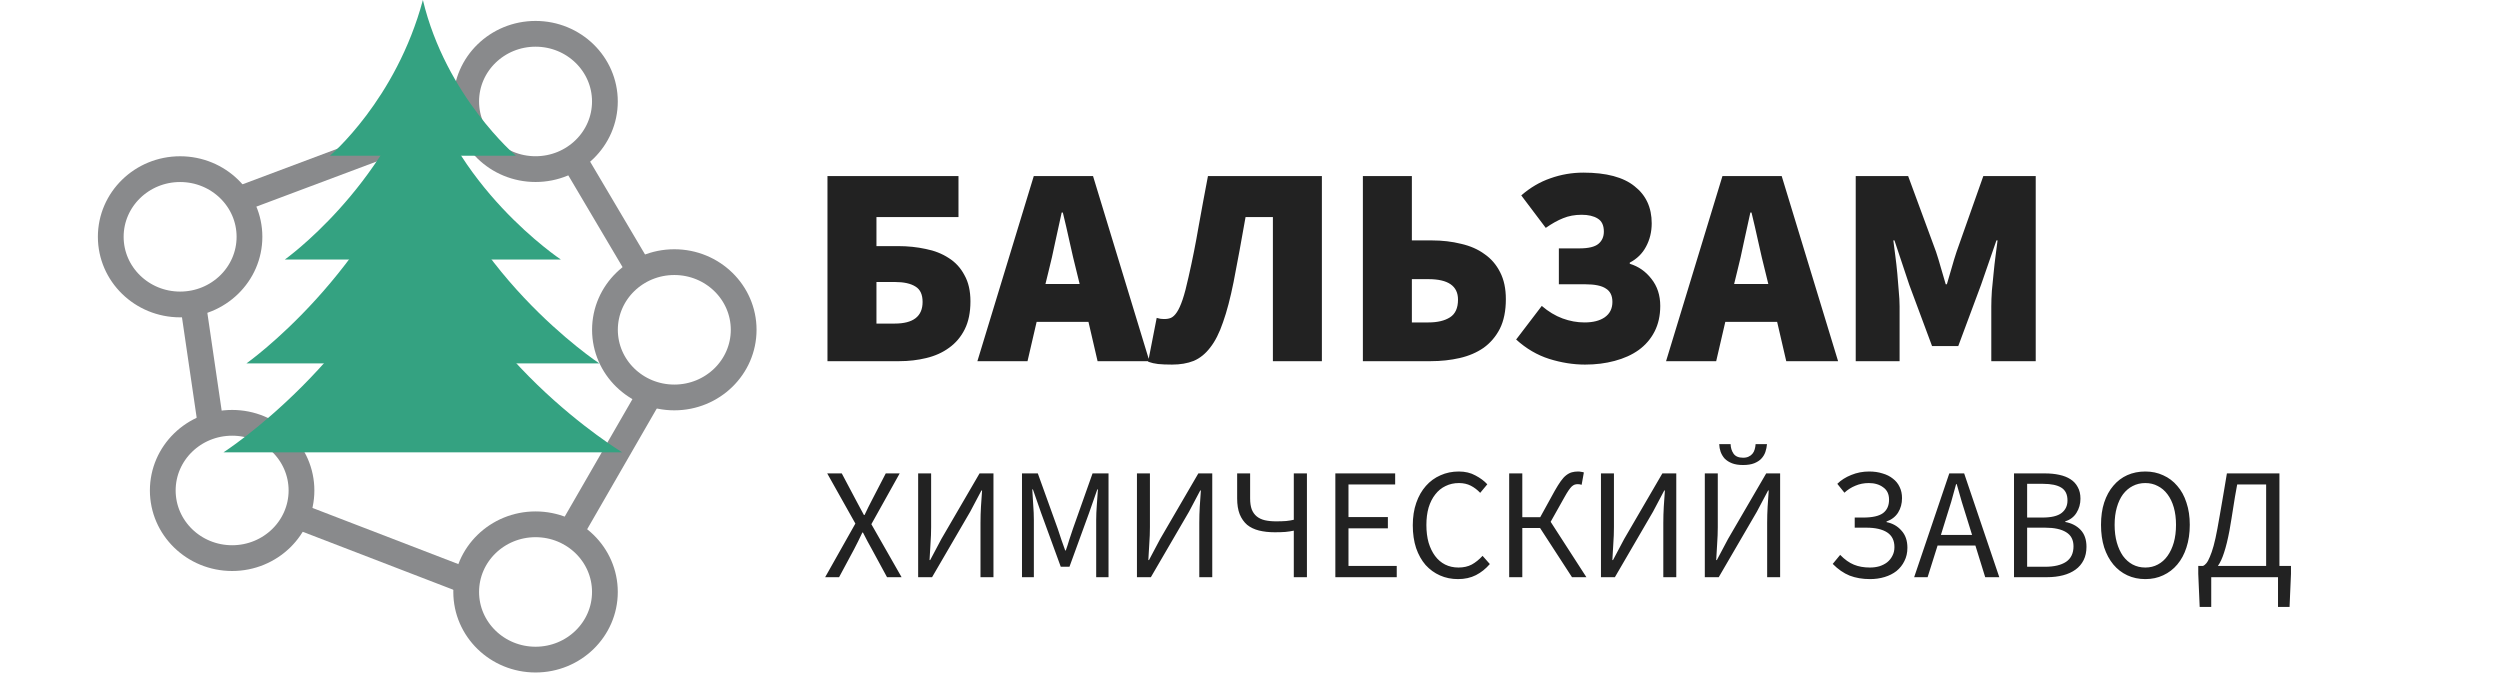 <?xml version="1.0" encoding="UTF-8"?> <svg xmlns="http://www.w3.org/2000/svg" width="158" height="43" viewBox="0 0 158 43" fill="none"> <path d="M52.296 22.826V11.126H60.576V13.718H55.392V15.554H56.76C57.372 15.554 57.954 15.614 58.506 15.734C59.058 15.842 59.544 16.034 59.964 16.31C60.384 16.574 60.714 16.934 60.954 17.39C61.206 17.834 61.332 18.386 61.332 19.046C61.332 19.742 61.212 20.33 60.972 20.81C60.732 21.29 60.402 21.68 59.982 21.98C59.574 22.28 59.094 22.496 58.542 22.628C58.002 22.76 57.432 22.826 56.832 22.826H52.296ZM55.392 20.45H56.544C57.72 20.45 58.308 19.994 58.308 19.082C58.308 18.614 58.158 18.29 57.858 18.11C57.558 17.918 57.12 17.822 56.544 17.822H55.392V20.45ZM66.271 17.138L66.073 17.948H68.233L68.035 17.138C67.891 16.574 67.747 15.962 67.603 15.302C67.459 14.642 67.315 14.018 67.171 13.43H67.099C66.967 14.03 66.829 14.66 66.685 15.32C66.553 15.968 66.415 16.574 66.271 17.138ZM61.771 22.826L65.335 11.126H69.079L72.643 22.826H69.367L68.791 20.342H65.515L64.939 22.826H61.771ZM74.075 23.042C73.715 23.042 73.421 23.03 73.192 23.006C72.977 22.982 72.766 22.934 72.562 22.862L73.103 20.09C73.174 20.114 73.246 20.132 73.319 20.144C73.403 20.156 73.499 20.162 73.606 20.162C73.751 20.162 73.882 20.138 74.002 20.09C74.135 20.03 74.26 19.91 74.38 19.73C74.501 19.55 74.621 19.286 74.74 18.938C74.861 18.578 74.987 18.098 75.118 17.498C75.359 16.442 75.569 15.386 75.749 14.33C75.941 13.262 76.138 12.194 76.343 11.126H83.543V22.826H80.447V13.718H78.719C78.587 14.462 78.46 15.164 78.341 15.824C78.221 16.484 78.094 17.15 77.963 17.822C77.758 18.842 77.537 19.688 77.296 20.36C77.069 21.032 76.799 21.566 76.487 21.962C76.186 22.358 75.838 22.64 75.442 22.808C75.046 22.964 74.591 23.042 74.075 23.042ZM86.134 22.826V11.126H89.23V15.194H90.49C91.15 15.194 91.768 15.266 92.344 15.41C92.92 15.542 93.412 15.758 93.82 16.058C94.24 16.346 94.57 16.73 94.81 17.21C95.05 17.678 95.17 18.242 95.17 18.902C95.17 19.646 95.044 20.27 94.792 20.774C94.54 21.266 94.198 21.668 93.766 21.98C93.334 22.28 92.83 22.496 92.254 22.628C91.678 22.76 91.066 22.826 90.418 22.826H86.134ZM89.23 20.378H90.274C90.85 20.378 91.306 20.27 91.642 20.054C91.978 19.838 92.146 19.466 92.146 18.938C92.146 18.074 91.522 17.642 90.274 17.642H89.23V20.378ZM100.176 23.042C99.432 23.042 98.676 22.922 97.908 22.682C97.152 22.442 96.456 22.034 95.82 21.458L97.44 19.334C97.86 19.694 98.298 19.958 98.754 20.126C99.21 20.294 99.672 20.378 100.14 20.378C100.68 20.378 101.106 20.27 101.418 20.054C101.742 19.826 101.904 19.502 101.904 19.082C101.904 18.686 101.766 18.404 101.49 18.236C101.226 18.056 100.788 17.966 100.176 17.966H98.52V15.698H99.816C100.392 15.698 100.794 15.602 101.022 15.41C101.25 15.218 101.364 14.96 101.364 14.636C101.364 14.24 101.232 13.964 100.968 13.808C100.716 13.652 100.38 13.574 99.96 13.574C99.528 13.574 99.138 13.646 98.79 13.79C98.454 13.922 98.088 14.126 97.692 14.402L96.144 12.35C96.708 11.858 97.32 11.498 97.98 11.27C98.652 11.03 99.348 10.91 100.068 10.91C101.52 10.91 102.6 11.198 103.308 11.774C104.028 12.338 104.388 13.118 104.388 14.114C104.388 14.654 104.268 15.146 104.028 15.59C103.8 16.022 103.458 16.358 103.002 16.598V16.67C103.554 16.838 104.01 17.156 104.37 17.624C104.742 18.092 104.928 18.662 104.928 19.334C104.928 19.946 104.808 20.486 104.568 20.954C104.328 21.422 103.992 21.812 103.56 22.124C103.14 22.424 102.636 22.652 102.048 22.808C101.472 22.964 100.848 23.042 100.176 23.042ZM109.795 17.138L109.597 17.948H111.757L111.559 17.138C111.415 16.574 111.271 15.962 111.127 15.302C110.983 14.642 110.839 14.018 110.695 13.43H110.623C110.491 14.03 110.353 14.66 110.209 15.32C110.077 15.968 109.939 16.574 109.795 17.138ZM105.295 22.826L108.859 11.126H112.603L116.167 22.826H112.891L112.315 20.342H109.039L108.463 22.826H105.295ZM117.282 22.826V11.126H120.594L122.358 15.914C122.466 16.238 122.568 16.574 122.664 16.922C122.76 17.27 122.862 17.618 122.97 17.966H123.042C123.15 17.618 123.252 17.27 123.348 16.922C123.444 16.574 123.546 16.238 123.654 15.914L125.346 11.126H128.658V22.826H125.85V19.37C125.85 19.07 125.862 18.74 125.886 18.38C125.922 18.02 125.958 17.654 125.994 17.282C126.03 16.898 126.072 16.526 126.12 16.166C126.168 15.806 126.21 15.482 126.246 15.194H126.174L125.202 18.002L123.762 21.872H122.106L120.666 18.002L119.73 15.194H119.658C119.694 15.482 119.736 15.806 119.784 16.166C119.832 16.526 119.874 16.898 119.91 17.282C119.946 17.654 119.976 18.02 120 18.38C120.036 18.74 120.054 19.07 120.054 19.37V22.826H117.282Z" fill="#222222"></path> <path d="M52.15 36.478L54.06 33.089L52.28 29.919H53.2L54.09 31.599C54.177 31.752 54.257 31.902 54.33 32.048C54.41 32.188 54.5 32.355 54.6 32.548H54.64C54.733 32.355 54.813 32.188 54.88 32.048C54.953 31.902 55.03 31.752 55.11 31.599L55.98 29.919H56.86L55.07 33.129L56.98 36.478H56.06L55.1 34.709C55.013 34.548 54.923 34.385 54.83 34.218C54.743 34.045 54.647 33.858 54.54 33.658H54.5C54.407 33.858 54.317 34.045 54.23 34.218C54.143 34.385 54.06 34.548 53.98 34.709L53.03 36.478H52.15ZM58.027 36.478V29.919H58.847V33.309C58.847 33.655 58.834 34.008 58.807 34.368C58.787 34.722 58.767 35.065 58.747 35.398H58.787L59.497 34.059L61.907 29.919H62.787V36.478H61.967V33.048C61.967 32.702 61.977 32.358 61.997 32.019C62.024 31.672 62.047 31.332 62.067 30.998H62.027L61.317 32.339L58.907 36.478H58.027ZM64.59 36.478V29.919H65.59L66.85 33.419C66.93 33.645 67.006 33.875 67.079 34.108C67.159 34.335 67.24 34.562 67.32 34.788H67.359C67.439 34.562 67.513 34.335 67.579 34.108C67.653 33.875 67.73 33.645 67.809 33.419L69.049 29.919H70.059V36.478H69.279V32.868C69.279 32.575 69.293 32.252 69.32 31.898C69.346 31.545 69.37 31.222 69.389 30.928H69.35L68.829 32.419L67.59 35.819H67.04L65.799 32.419L65.279 30.928H65.24C65.26 31.222 65.279 31.545 65.299 31.898C65.326 32.252 65.34 32.575 65.34 32.868V36.478H64.59ZM71.855 36.478V29.919H72.675V33.309C72.675 33.655 72.662 34.008 72.635 34.368C72.615 34.722 72.595 35.065 72.575 35.398H72.615L73.325 34.059L75.735 29.919H76.615V36.478H75.795V33.048C75.795 32.702 75.805 32.358 75.825 32.019C75.852 31.672 75.875 31.332 75.895 30.998H75.855L75.145 32.339L72.735 36.478H71.855ZM81.768 36.478V33.538C81.608 33.572 81.431 33.599 81.238 33.618C81.051 33.632 80.828 33.639 80.568 33.639C80.194 33.639 79.861 33.602 79.568 33.529C79.274 33.455 79.024 33.335 78.818 33.169C78.618 32.995 78.461 32.772 78.348 32.498C78.241 32.225 78.188 31.892 78.188 31.498V29.919H79.008V31.498C79.008 31.772 79.041 32.002 79.108 32.188C79.181 32.375 79.288 32.525 79.428 32.639C79.568 32.752 79.738 32.832 79.938 32.879C80.144 32.925 80.381 32.949 80.648 32.949C80.894 32.949 81.108 32.942 81.288 32.928C81.474 32.908 81.634 32.882 81.768 32.849V29.919H82.598V36.478H81.768ZM84.394 36.478V29.919H88.174V30.619H85.224V32.678H87.714V33.389H85.224V35.769H88.274V36.478H84.394ZM92.148 36.599C91.734 36.599 91.354 36.522 91.008 36.368C90.661 36.215 90.358 35.995 90.098 35.709C89.844 35.415 89.644 35.059 89.498 34.639C89.358 34.212 89.288 33.732 89.288 33.199C89.288 32.672 89.361 32.199 89.508 31.779C89.654 31.358 89.858 31.002 90.118 30.709C90.378 30.415 90.684 30.192 91.038 30.038C91.391 29.878 91.778 29.799 92.198 29.799C92.598 29.799 92.948 29.882 93.248 30.049C93.554 30.209 93.804 30.395 93.998 30.608L93.548 31.148C93.374 30.962 93.178 30.812 92.958 30.698C92.738 30.585 92.488 30.529 92.208 30.529C91.894 30.529 91.611 30.592 91.358 30.718C91.104 30.838 90.888 31.015 90.708 31.248C90.528 31.475 90.388 31.752 90.288 32.078C90.194 32.405 90.148 32.772 90.148 33.178C90.148 33.592 90.194 33.965 90.288 34.298C90.388 34.625 90.524 34.905 90.698 35.139C90.871 35.372 91.081 35.552 91.328 35.678C91.581 35.805 91.864 35.868 92.178 35.868C92.498 35.868 92.778 35.805 93.018 35.678C93.258 35.545 93.484 35.362 93.698 35.129L94.158 35.648C93.898 35.949 93.604 36.182 93.278 36.349C92.951 36.515 92.574 36.599 92.148 36.599ZM95.38 36.478V29.919H96.21V32.688H97.341L98.26 31.018C98.4 30.772 98.527 30.569 98.641 30.409C98.754 30.248 98.867 30.125 98.981 30.038C99.1 29.945 99.221 29.882 99.341 29.849C99.46 29.815 99.594 29.799 99.74 29.799C99.8 29.799 99.861 29.805 99.921 29.819C99.987 29.825 100.047 29.838 100.1 29.858L99.96 30.639C99.921 30.625 99.877 30.615 99.831 30.608C99.79 30.602 99.754 30.599 99.721 30.599C99.647 30.599 99.581 30.608 99.52 30.628C99.46 30.648 99.397 30.689 99.331 30.748C99.27 30.808 99.204 30.892 99.13 30.998C99.057 31.105 98.971 31.248 98.871 31.428L98.001 32.978L100.26 36.478H99.35L97.331 33.368H96.21V36.478H95.38ZM101.181 36.478V29.919H102.001V33.309C102.001 33.655 101.988 34.008 101.961 34.368C101.941 34.722 101.921 35.065 101.901 35.398H101.941L102.651 34.059L105.061 29.919H105.941V36.478H105.121V33.048C105.121 32.702 105.131 32.358 105.151 32.019C105.178 31.672 105.201 31.332 105.221 30.998H105.181L104.471 32.339L102.061 36.478H101.181ZM107.744 36.478V29.919H108.564V33.309C108.564 33.655 108.55 34.008 108.524 34.368C108.504 34.722 108.484 35.065 108.464 35.398H108.504L109.214 34.059L111.624 29.919H112.504V36.478H111.684V33.048C111.684 32.702 111.694 32.358 111.714 32.019C111.74 31.672 111.764 31.332 111.784 30.998H111.744L111.034 32.339L108.624 36.478H107.744ZM110.164 29.389C109.884 29.389 109.65 29.352 109.464 29.279C109.277 29.205 109.124 29.108 109.004 28.988C108.89 28.862 108.804 28.718 108.744 28.558C108.69 28.398 108.66 28.235 108.654 28.069H109.374C109.38 28.302 109.444 28.505 109.564 28.678C109.684 28.845 109.884 28.928 110.164 28.928C110.304 28.928 110.42 28.905 110.514 28.858C110.614 28.812 110.694 28.752 110.754 28.678C110.82 28.599 110.867 28.509 110.894 28.409C110.927 28.302 110.947 28.189 110.954 28.069H111.674C111.66 28.235 111.627 28.398 111.574 28.558C111.52 28.718 111.434 28.862 111.314 28.988C111.2 29.108 111.05 29.205 110.864 29.279C110.677 29.352 110.444 29.389 110.164 29.389ZM118.188 36.599C117.708 36.599 117.278 36.525 116.898 36.379C116.518 36.225 116.162 35.978 115.828 35.639L116.298 35.069C116.585 35.362 116.875 35.569 117.168 35.688C117.462 35.809 117.798 35.868 118.178 35.868C118.392 35.868 118.592 35.842 118.778 35.788C118.965 35.728 119.128 35.645 119.268 35.538C119.408 35.425 119.518 35.288 119.598 35.129C119.685 34.968 119.728 34.785 119.728 34.578C119.728 34.158 119.575 33.849 119.268 33.648C118.962 33.449 118.525 33.349 117.958 33.349H117.218V32.709H117.758C118.338 32.709 118.755 32.615 119.008 32.428C119.262 32.235 119.388 31.952 119.388 31.578C119.388 31.232 119.265 30.972 119.018 30.799C118.778 30.619 118.475 30.529 118.108 30.529C117.802 30.529 117.518 30.585 117.258 30.698C116.998 30.805 116.768 30.952 116.568 31.139L116.118 30.578C116.352 30.345 116.645 30.159 116.998 30.018C117.352 29.872 117.728 29.799 118.128 29.799C118.435 29.799 118.715 29.838 118.968 29.919C119.228 29.992 119.448 30.102 119.628 30.248C119.815 30.389 119.958 30.565 120.058 30.779C120.158 30.985 120.208 31.218 120.208 31.479C120.208 31.825 120.125 32.132 119.958 32.398C119.792 32.658 119.548 32.845 119.228 32.959V32.998C119.608 33.072 119.922 33.248 120.168 33.529C120.422 33.802 120.548 34.165 120.548 34.618C120.548 34.932 120.485 35.212 120.358 35.459C120.238 35.705 120.072 35.915 119.858 36.089C119.645 36.255 119.395 36.382 119.108 36.468C118.822 36.555 118.515 36.599 118.188 36.599ZM122.975 32.809L122.665 33.809H124.635L124.325 32.809C124.205 32.442 124.092 32.078 123.985 31.718C123.879 31.352 123.772 30.979 123.665 30.599H123.625C123.525 30.979 123.422 31.352 123.315 31.718C123.209 32.078 123.095 32.442 122.975 32.809ZM120.975 36.478L123.195 29.919H124.135L126.355 36.478H125.465L124.845 34.478H122.455L121.825 36.478H120.975ZM127.285 36.478V29.919H129.235C129.568 29.919 129.871 29.948 130.145 30.009C130.425 30.069 130.661 30.162 130.855 30.288C131.055 30.415 131.208 30.582 131.315 30.788C131.428 30.988 131.485 31.232 131.485 31.518C131.485 31.845 131.401 32.142 131.235 32.408C131.075 32.669 130.838 32.849 130.525 32.949V32.989C130.925 33.062 131.248 33.228 131.495 33.489C131.741 33.748 131.865 34.105 131.865 34.559C131.865 34.879 131.805 35.158 131.685 35.398C131.565 35.639 131.395 35.839 131.175 35.998C130.955 36.158 130.691 36.279 130.385 36.358C130.078 36.438 129.741 36.478 129.375 36.478H127.285ZM128.115 32.709H129.085C129.645 32.709 130.048 32.612 130.295 32.419C130.541 32.225 130.665 31.962 130.665 31.628C130.665 31.248 130.535 30.979 130.275 30.819C130.021 30.659 129.638 30.578 129.125 30.578H128.115V32.709ZM128.115 35.819H129.255C129.821 35.819 130.261 35.715 130.575 35.508C130.888 35.295 131.045 34.968 131.045 34.529C131.045 34.122 130.891 33.825 130.585 33.639C130.278 33.445 129.835 33.349 129.255 33.349H128.115V35.819ZM135.584 36.599C135.17 36.599 134.79 36.519 134.444 36.358C134.104 36.199 133.81 35.972 133.564 35.678C133.317 35.379 133.124 35.019 132.984 34.599C132.85 34.172 132.784 33.695 132.784 33.169C132.784 32.642 132.85 32.172 132.984 31.759C133.124 31.338 133.317 30.985 133.564 30.698C133.81 30.405 134.104 30.182 134.444 30.029C134.79 29.875 135.17 29.799 135.584 29.799C135.997 29.799 136.374 29.878 136.714 30.038C137.06 30.192 137.357 30.415 137.604 30.709C137.857 30.995 138.05 31.349 138.184 31.768C138.324 32.182 138.394 32.648 138.394 33.169C138.394 33.695 138.324 34.172 138.184 34.599C138.05 35.019 137.857 35.379 137.604 35.678C137.357 35.972 137.06 36.199 136.714 36.358C136.374 36.519 135.997 36.599 135.584 36.599ZM135.584 35.868C135.877 35.868 136.14 35.805 136.374 35.678C136.614 35.552 136.817 35.372 136.984 35.139C137.157 34.898 137.29 34.615 137.384 34.288C137.477 33.955 137.524 33.582 137.524 33.169C137.524 32.762 137.477 32.395 137.384 32.069C137.29 31.742 137.157 31.465 136.984 31.238C136.817 31.012 136.614 30.838 136.374 30.718C136.14 30.592 135.877 30.529 135.584 30.529C135.29 30.529 135.024 30.592 134.784 30.718C134.55 30.838 134.347 31.012 134.174 31.238C134.007 31.465 133.877 31.742 133.784 32.069C133.69 32.395 133.644 32.762 133.644 33.169C133.644 33.582 133.69 33.955 133.784 34.288C133.877 34.615 134.007 34.898 134.174 35.139C134.347 35.372 134.55 35.552 134.784 35.678C135.024 35.805 135.29 35.868 135.584 35.868ZM139.75 36.478V38.358H139.02L138.93 36.269V35.769H139.23C139.297 35.742 139.367 35.685 139.44 35.599C139.513 35.512 139.587 35.379 139.66 35.199C139.74 35.019 139.82 34.785 139.9 34.498C139.98 34.205 140.06 33.842 140.14 33.408C140.2 33.082 140.253 32.782 140.3 32.508C140.353 32.235 140.4 31.965 140.44 31.698C140.487 31.432 140.533 31.159 140.58 30.878C140.627 30.592 140.68 30.272 140.74 29.919H144.06V35.769H144.79V36.269L144.7 38.358H143.97V36.478H139.75ZM140.9 33.548C140.793 34.108 140.68 34.569 140.56 34.928C140.447 35.282 140.317 35.562 140.17 35.769H143.22V30.619H141.39C141.337 30.898 141.29 31.159 141.25 31.398C141.217 31.632 141.18 31.862 141.14 32.089C141.107 32.315 141.07 32.545 141.03 32.779C140.99 33.012 140.947 33.269 140.9 33.548Z" fill="#222222"></path> <path d="M13.3 26.723L12.204 19.24" stroke="#898A8C" stroke-width="1.628" stroke-linecap="round"></path> <path d="M18.78 32.601L29.191 36.609" stroke="#898A8C" stroke-width="1.628" stroke-linecap="round"></path> <path d="M40.971 25.12L36.04 33.671" stroke="#898A8C" stroke-width="1.628" stroke-linecap="round"></path> <path d="M36.313 10.154L40.423 17.102" stroke="#898A8C" stroke-width="1.628" stroke-linecap="round"></path> <path d="M15.217 12.559L29.464 7.215" stroke="#898A8C" stroke-width="1.628" stroke-linecap="round"></path> <path d="M33.847 10.688C36.268 10.688 38.23 8.774 38.23 6.412C38.23 4.051 36.268 2.137 33.847 2.137C31.426 2.137 29.463 4.051 29.463 6.412C29.463 8.774 31.426 10.688 33.847 10.688Z" stroke="#898A8C" stroke-width="1.628"></path> <path d="M42.617 25.119C45.038 25.119 47 23.204 47 20.843C47 18.482 45.038 16.567 42.617 16.567C40.196 16.567 38.233 18.482 38.233 20.843C38.233 23.204 40.196 25.119 42.617 25.119Z" stroke="#898A8C" stroke-width="1.628"></path> <path d="M33.847 41.687C36.268 41.687 38.23 39.773 38.23 37.411C38.23 35.05 36.268 33.136 33.847 33.136C31.426 33.136 29.463 35.05 29.463 37.411C29.463 39.773 31.426 41.687 33.847 41.687Z" stroke="#898A8C" stroke-width="1.628"></path> <path d="M14.671 35.273C17.092 35.273 19.054 33.359 19.054 30.997C19.054 28.636 17.092 26.722 14.671 26.722C12.25 26.722 10.287 28.636 10.287 30.997C10.287 33.359 12.25 35.273 14.671 35.273Z" stroke="#898A8C" stroke-width="1.628"></path> <path d="M11.383 19.242C13.804 19.242 15.767 17.327 15.767 14.966C15.767 12.605 13.804 10.69 11.383 10.69C8.963 10.69 7 12.605 7 14.966C7 17.327 8.963 19.242 11.383 19.242Z" stroke="#898A8C" stroke-width="1.628"></path> <path d="M26.727 0C28.182 6.093 32.604 9.842 32.604 9.842H20.851C20.851 9.842 25.031 6.327 26.727 0Z" fill="#34A281"></path> <path d="M26.726 12.654C29.182 22.486 39.329 28.589 39.329 28.589H14.123C14.123 28.589 23.218 22.741 26.726 12.654Z" fill="#34A281"></path> <path d="M26.726 7.499C28.898 17.041 37.874 22.965 37.874 22.965H15.577C15.577 22.965 23.622 17.289 26.726 7.499Z" fill="#34A281"></path> <path d="M26.724 4.219C28.424 11.737 35.449 16.404 35.449 16.404H17.999C17.999 16.404 24.295 11.932 26.724 4.219Z" fill="#34A281"></path> </svg> 